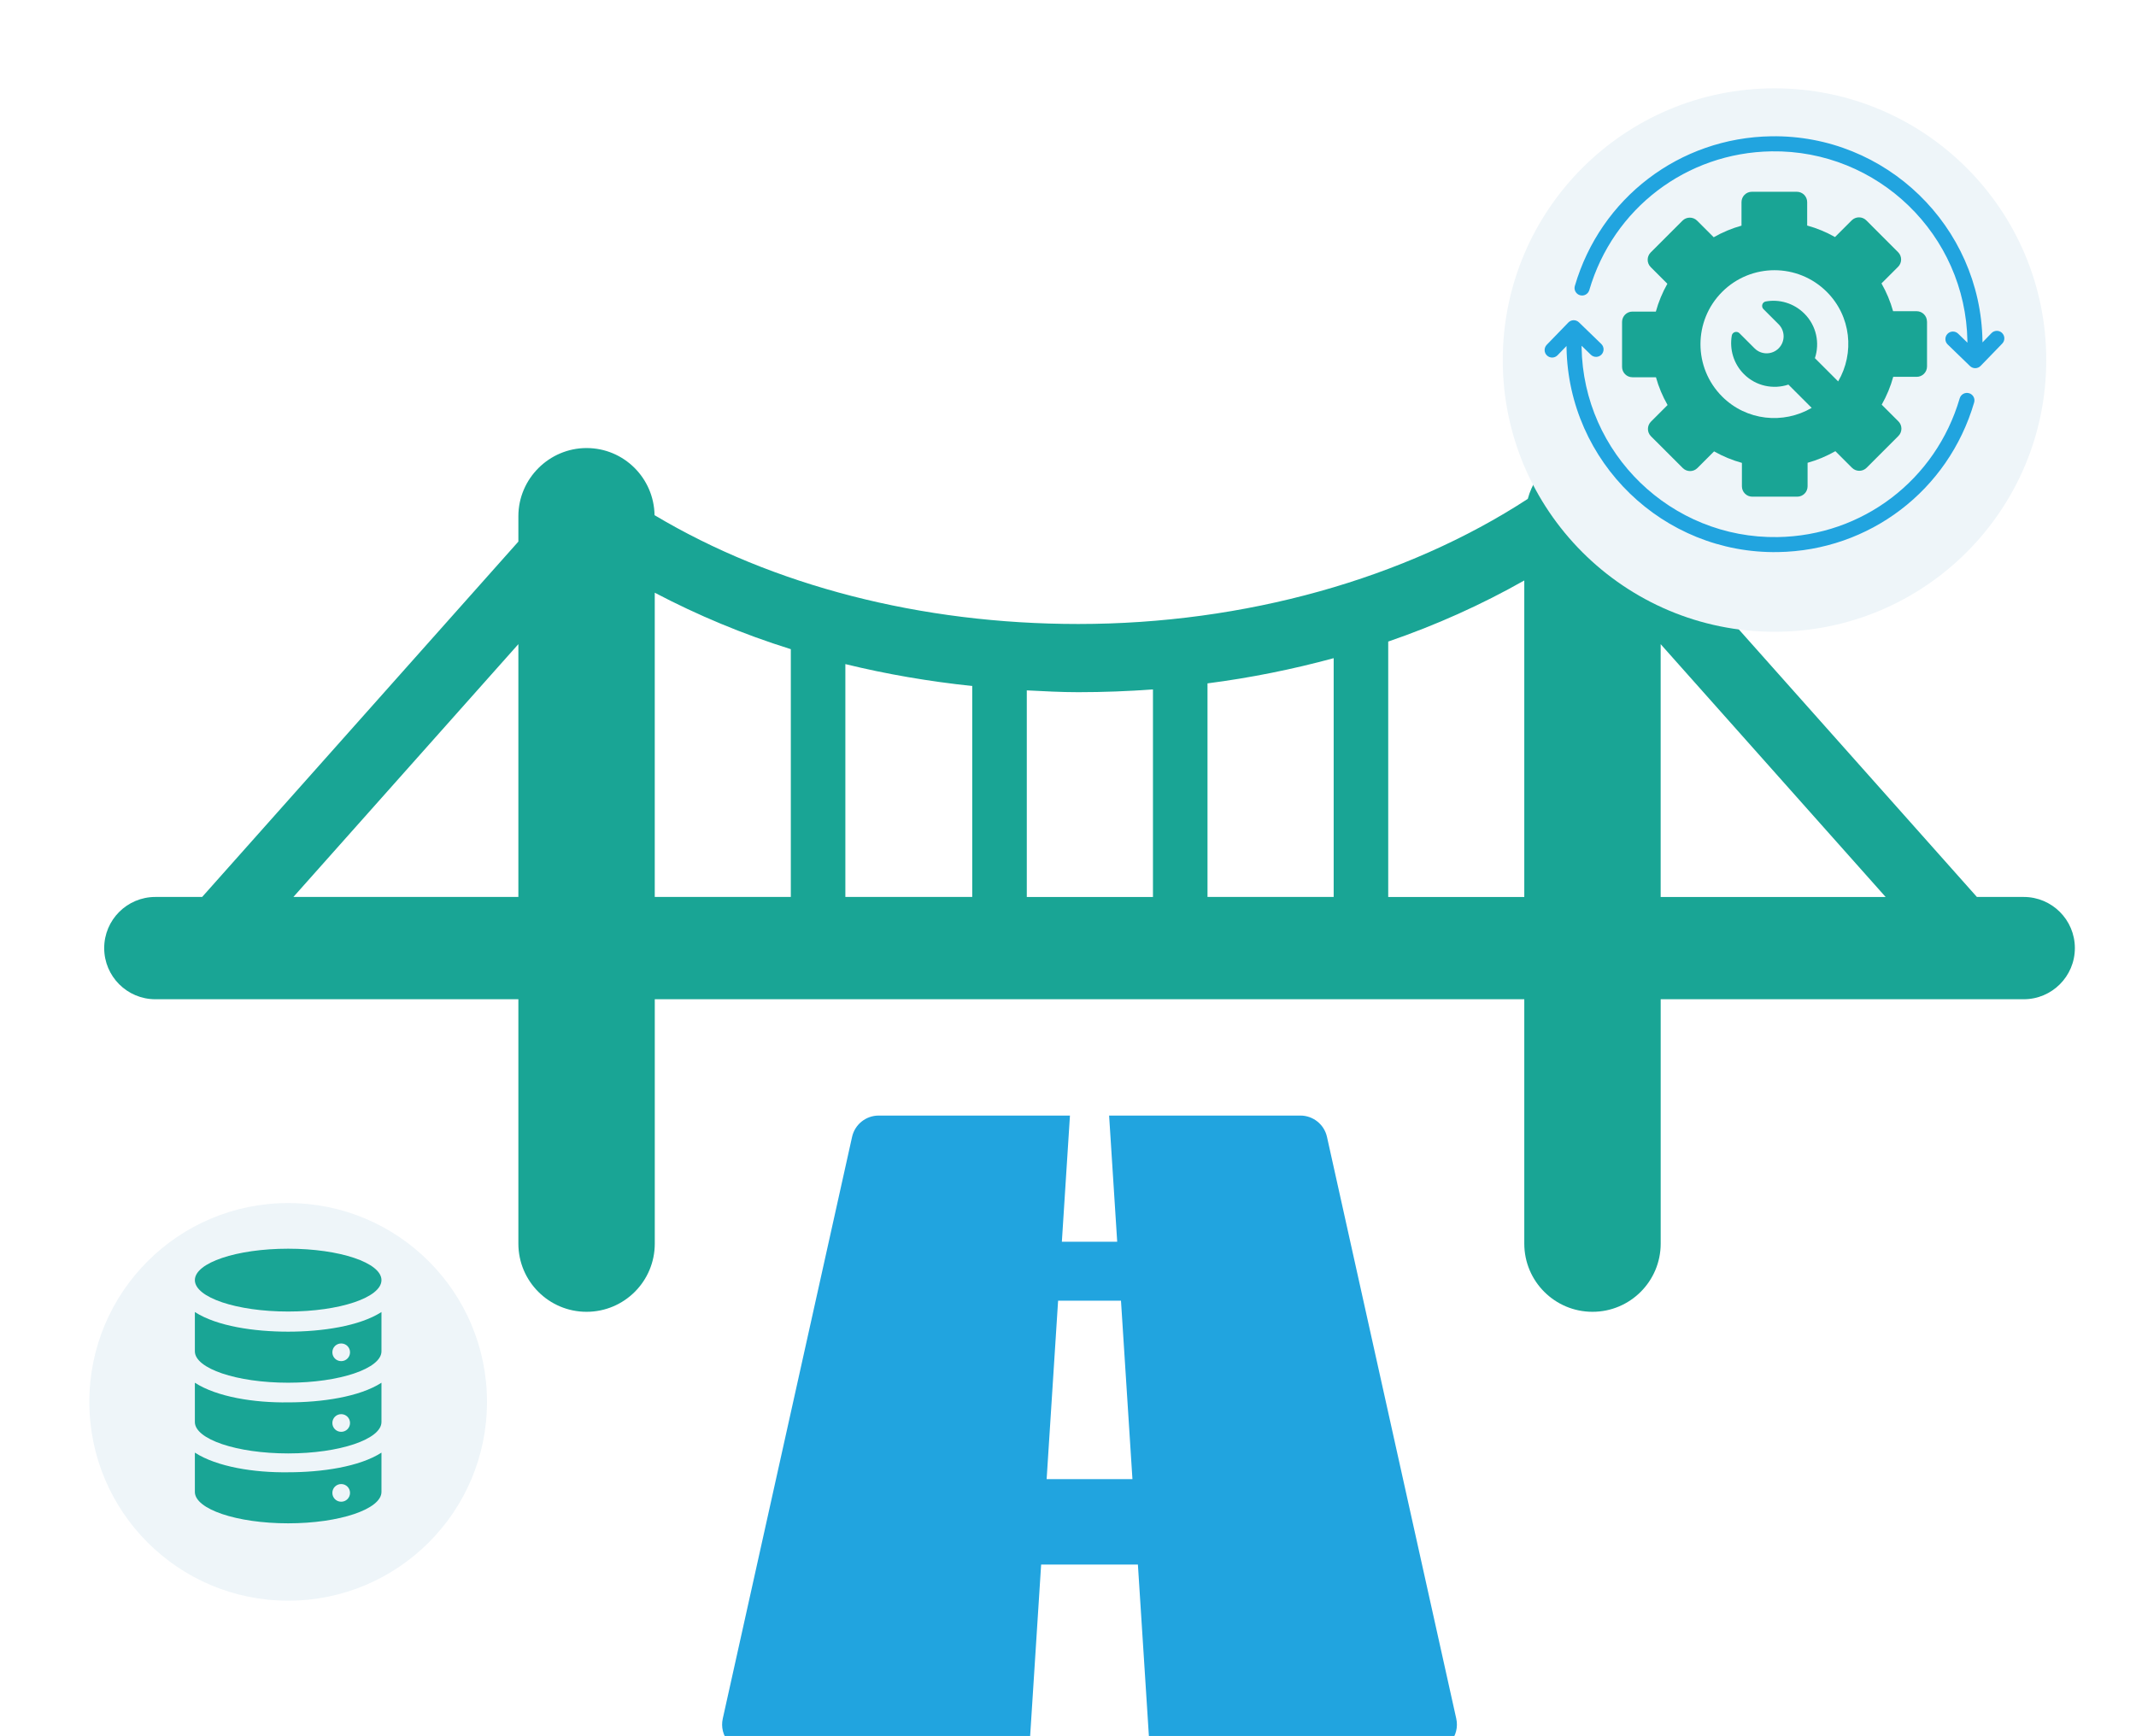 <?xml version="1.0" encoding="UTF-8"?>
<svg id="Layer_2" data-name="Layer 2" xmlns="http://www.w3.org/2000/svg" xmlns:xlink="http://www.w3.org/1999/xlink" viewBox="0 0 943 766.46">
  <defs>
    <style>
      .cls-1 {
        filter: url(#drop-shadow-2);
      }

      .cls-2 {
        fill: #19a595;
      }

      .cls-3 {
        filter: url(#drop-shadow-1);
      }

      .cls-3, .cls-4 {
        fill: #eef5f9;
      }

      .cls-5 {
        fill: #21a4df;
      }

      .cls-6 {
        fill: #19a595;
      }

      .cls-4 {
        filter: url(#drop-shadow-3);
      }
    </style>
    <filter id="drop-shadow-1" x="0" y="492" width="254" height="254" filterUnits="userSpaceOnUse">
      <feOffset dx="0" dy="7"/>
      <feGaussianBlur result="blur" stdDeviation="13"/>
      <feFlood flood-color="#105371" flood-opacity=".2"/>
      <feComposite in2="blur" operator="in"/>
      <feComposite in="SourceGraphic"/>
    </filter>
    <filter id="drop-shadow-2" x="7" y="158" width="948" height="655" filterUnits="userSpaceOnUse">
      <feOffset dx="0" dy="7"/>
      <feGaussianBlur result="blur-2" stdDeviation="13"/>
      <feFlood flood-color="#105371" flood-opacity=".2"/>
      <feComposite in2="blur-2" operator="in"/>
      <feComposite in="SourceGraphic"/>
    </filter>
    <filter id="drop-shadow-3" x="624" y="0" width="319" height="318" filterUnits="userSpaceOnUse">
      <feOffset dx="0" dy="7"/>
      <feGaussianBlur result="blur-3" stdDeviation="13"/>
      <feFlood flood-color="#105371" flood-opacity=".2"/>
      <feComposite in2="blur-3" operator="in"/>
      <feComposite in="SourceGraphic"/>
    </filter>
  </defs>
  <g id="Layer_1-2" data-name="Layer 1">
    <g>
      <circle class="cls-3" cx="127.22" cy="611.95" r="87.78"/>
      <g>
        <ellipse class="cls-2" cx="127.22" cy="565.19" rx="41.19" ry="13.87"/>
        <path class="cls-2" d="M127.22,587.95c-14.96,0-31.43-2.38-41.19-8.67v17.34c0,7.59,18.43,13.87,41.19,13.87s41.19-6.29,41.19-13.87v-17.34c-9.76,6.29-26.45,8.67-41.19,8.67ZM150.63,600.96c-2.17,0-3.9-1.73-3.9-3.9s1.73-3.9,3.9-3.9,3.9,1.73,3.9,3.9-1.73,3.9-3.9,3.9Z"/>
        <path class="cls-2" d="M86.03,610.5v17.34c0,7.59,18.43,13.87,41.19,13.87s41.19-6.29,41.19-13.87v-17.34c-9.76,6.29-26.45,8.67-41.19,8.67-14.96.22-31.43-2.38-41.19-8.67ZM150.63,624.37c2.17,0,3.9,1.73,3.9,3.9s-1.73,3.9-3.9,3.9-3.9-1.73-3.9-3.9,1.73-3.9,3.9-3.9Z"/>
        <path class="cls-2" d="M86.03,641.36v17.34c0,7.59,18.43,13.87,41.19,13.87s41.19-6.29,41.19-13.87v-17.34c-9.76,6.29-26.45,8.67-41.19,8.67-14.96.22-31.43-2.38-41.19-8.67ZM150.63,655.23c2.17,0,3.9,1.73,3.9,3.9s-1.73,3.9-3.9,3.9-3.9-1.73-3.9-3.9,1.73-3.9,3.9-3.9Z"/>
      </g>
    </g>
    <g class="cls-1">
      <path class="cls-6" d="M893.42,389.02h-20.66l-139.61-156.9v-11.19c0-16.63-13.48-30.11-30.11-30.11-13.91,0-25.1,9.63-28.56,22.45-54.1,35.24-124.98,55.23-198.45,55.23-69.5,0-134.91-16.94-187.06-48.04-.26-16.4-13.55-29.64-30.01-29.64s-30.11,13.48-30.11,30.11v11.19l-139.61,156.9h-20.66c-12.47,0-22.58,10.11-22.58,22.58s10.11,22.58,22.58,22.58h160.27v107.89c0,16.63,13.48,30.11,30.11,30.11s30.11-13.48,30.11-30.11v-107.89h383.87v107.89c0,16.63,13.48,30.11,30.11,30.11s30.11-13.48,30.11-30.11v-107.89h160.27c12.47,0,22.58-10.11,22.58-22.58s-10.11-22.58-22.58-22.58ZM588.79,283.59v105.43h-55.7v-94.3c19.12-2.47,37.7-6.23,55.7-11.13ZM509.01,297.39v91.64h-55.7v-91.22c7.55.38,15.08.8,22.73.8,11.1,0,22.1-.43,32.97-1.22ZM429.22,389.02h-56.01v-102.81c18.13,4.44,36.84,7.65,56.01,9.67v93.14ZM129.53,389.02l99.32-111.62v111.62h-99.32ZM289.06,254.69c18.84,9.9,38.89,18.31,60.07,24.93v109.4h-60.07v-134.33ZM612.87,389.02v-112.76c21.21-7.28,41.28-16.33,60.07-26.98v139.75h-60.07ZM733.15,277.41l99.32,111.62h-99.32v-111.62Z"/>
      <path class="cls-5" d="M574.09,485.54h-84.44l3.57,55.7h-24.43l3.57-55.7h-84.44c-5.65,0-10.53,3.92-11.75,9.43l-57.08,256.82c-1.67,7.52,4.05,14.66,11.76,14.66h123.49l5.3-82.67h42.72l5.3,82.67h123.49c7.7,0,13.43-7.14,11.76-14.66l-57.07-256.82c-1.22-5.51-6.11-9.43-11.75-9.43ZM462.07,646.06l5.06-78.79h27.76l5.06,78.79h-37.88Z"/>
    </g>
    <g>
      <circle class="cls-4" cx="783.41" cy="151.97" r="119.97"/>
      <g>
        <path class="cls-6" d="M850.72,141.97c0-2.52-2.05-4.57-4.57-4.57h-10.39c-1.18-4.25-2.9-8.36-5.12-12.27l7.33-7.33c1.78-1.78,1.78-4.68,0-6.46l-14.03-14.04c-1.78-1.78-4.68-1.78-6.46,0l-7.36,7.36c-3.92-2.22-8.04-3.92-12.29-5.08v-10.34c0-2.53-2.05-4.57-4.57-4.57h-19.85c-2.52,0-4.57,2.05-4.57,4.57v10.39c-4.25,1.17-8.36,2.9-12.27,5.12l-7.33-7.32c-1.78-1.78-4.68-1.78-6.46,0l-14.03,14.03c-1.78,1.78-1.78,4.68,0,6.46l7.36,7.36c-2.21,3.92-3.91,8.04-5.08,12.29h-10.35c-2.52,0-4.57,2.05-4.57,4.57v19.85c0,2.52,2.04,4.57,4.57,4.57h10.39c1.18,4.25,2.9,8.36,5.13,12.27l-7.33,7.33c-1.78,1.78-1.79,4.68,0,6.46l14.04,14.03c1.79,1.78,4.68,1.79,6.46,0l7.36-7.36c3.92,2.21,8.04,3.91,12.29,5.08v10.35c0,2.52,2.05,4.57,4.57,4.57h19.85c2.52,0,4.57-2.04,4.57-4.57v-10.39c4.25-1.18,8.36-2.9,12.27-5.13l7.33,7.33c1.78,1.78,4.68,1.79,6.46,0l14.03-14.04c1.78-1.78,1.78-4.68,0-6.46l-7.36-7.36c2.21-3.92,3.92-8.04,5.08-12.29h10.35c2.52,0,4.57-2.05,4.57-4.57v-19.85ZM811.51,168.4l-10.27-10.27c2.21-6.62.72-14.3-4.63-19.65-4.67-4.67-11.1-6.47-17.07-5.38-1.56.28-2.14,2.26-1.01,3.38l6.7,6.7c2.93,2.93,2.93,7.68,0,10.62-2.93,2.93-7.69,2.93-10.62,0l-6.68-6.68c-1.13-1.13-3.11-.54-3.38,1.03-1.04,6,.74,12.42,5.36,17.03,5.34,5.34,13,6.83,19.63,4.62l10.28,10.28c-12.51,7.32-28.8,5.72-39.53-5-12.76-12.76-12.76-33.45,0-46.21,12.76-12.76,33.45-12.76,46.21,0,10.73,10.73,12.32,27.02,5,39.53Z"/>
        <g>
          <path class="cls-5" d="M883.88,147.01c-1.31-1.28-3.42-1.24-4.69.07l-3.97,4.1v-.66c-.81-50.62-42.65-91.15-93.27-90.35-40.46.64-75.3,27.19-86.68,66.05-.1.33-.14.66-.14.99.02,1.42.96,2.71,2.39,3.13,1.76.52,3.6-.49,4.12-2.25,10.56-36.05,42.87-60.68,80.41-61.27,46.96-.74,85.77,36.85,86.52,83.81v.66s-4.09-3.97-4.09-3.97c-1.31-1.28-3.42-1.24-4.69.07-.64.66-.95,1.51-.94,2.36.01.85.35,1.69,1.01,2.33l9.85,9.54c1.31,1.27,3.42,1.24,4.69-.07l9.54-9.85c1.28-1.32,1.24-3.42-.07-4.69Z"/>
          <path class="cls-5" d="M869.29,173.61c-1.76-.52-3.6.49-4.12,2.25-10.55,36.05-42.87,60.68-80.41,61.27-46.96.74-85.77-36.85-86.52-83.81v-.67s4.09,3.98,4.09,3.98c1.32,1.28,3.42,1.24,4.69-.07,1.26-1.32,1.23-3.42-.08-4.69l-9.86-9.55c-.63-.61-1.48-.95-2.36-.94-.88.01-1.72.38-2.33,1.01l-9.54,9.85c-.63.66-.94,1.51-.93,2.36s.35,1.69,1.01,2.33c1.32,1.28,3.42,1.24,4.69-.07l3.97-4.1v.66c.81,50.62,42.65,91.14,93.27,90.34,40.46-.64,75.3-27.18,86.68-66.04.54-1.77-.5-3.61-2.25-4.12Z"/>
        </g>
      </g>
    </g>
  </g>
</svg>